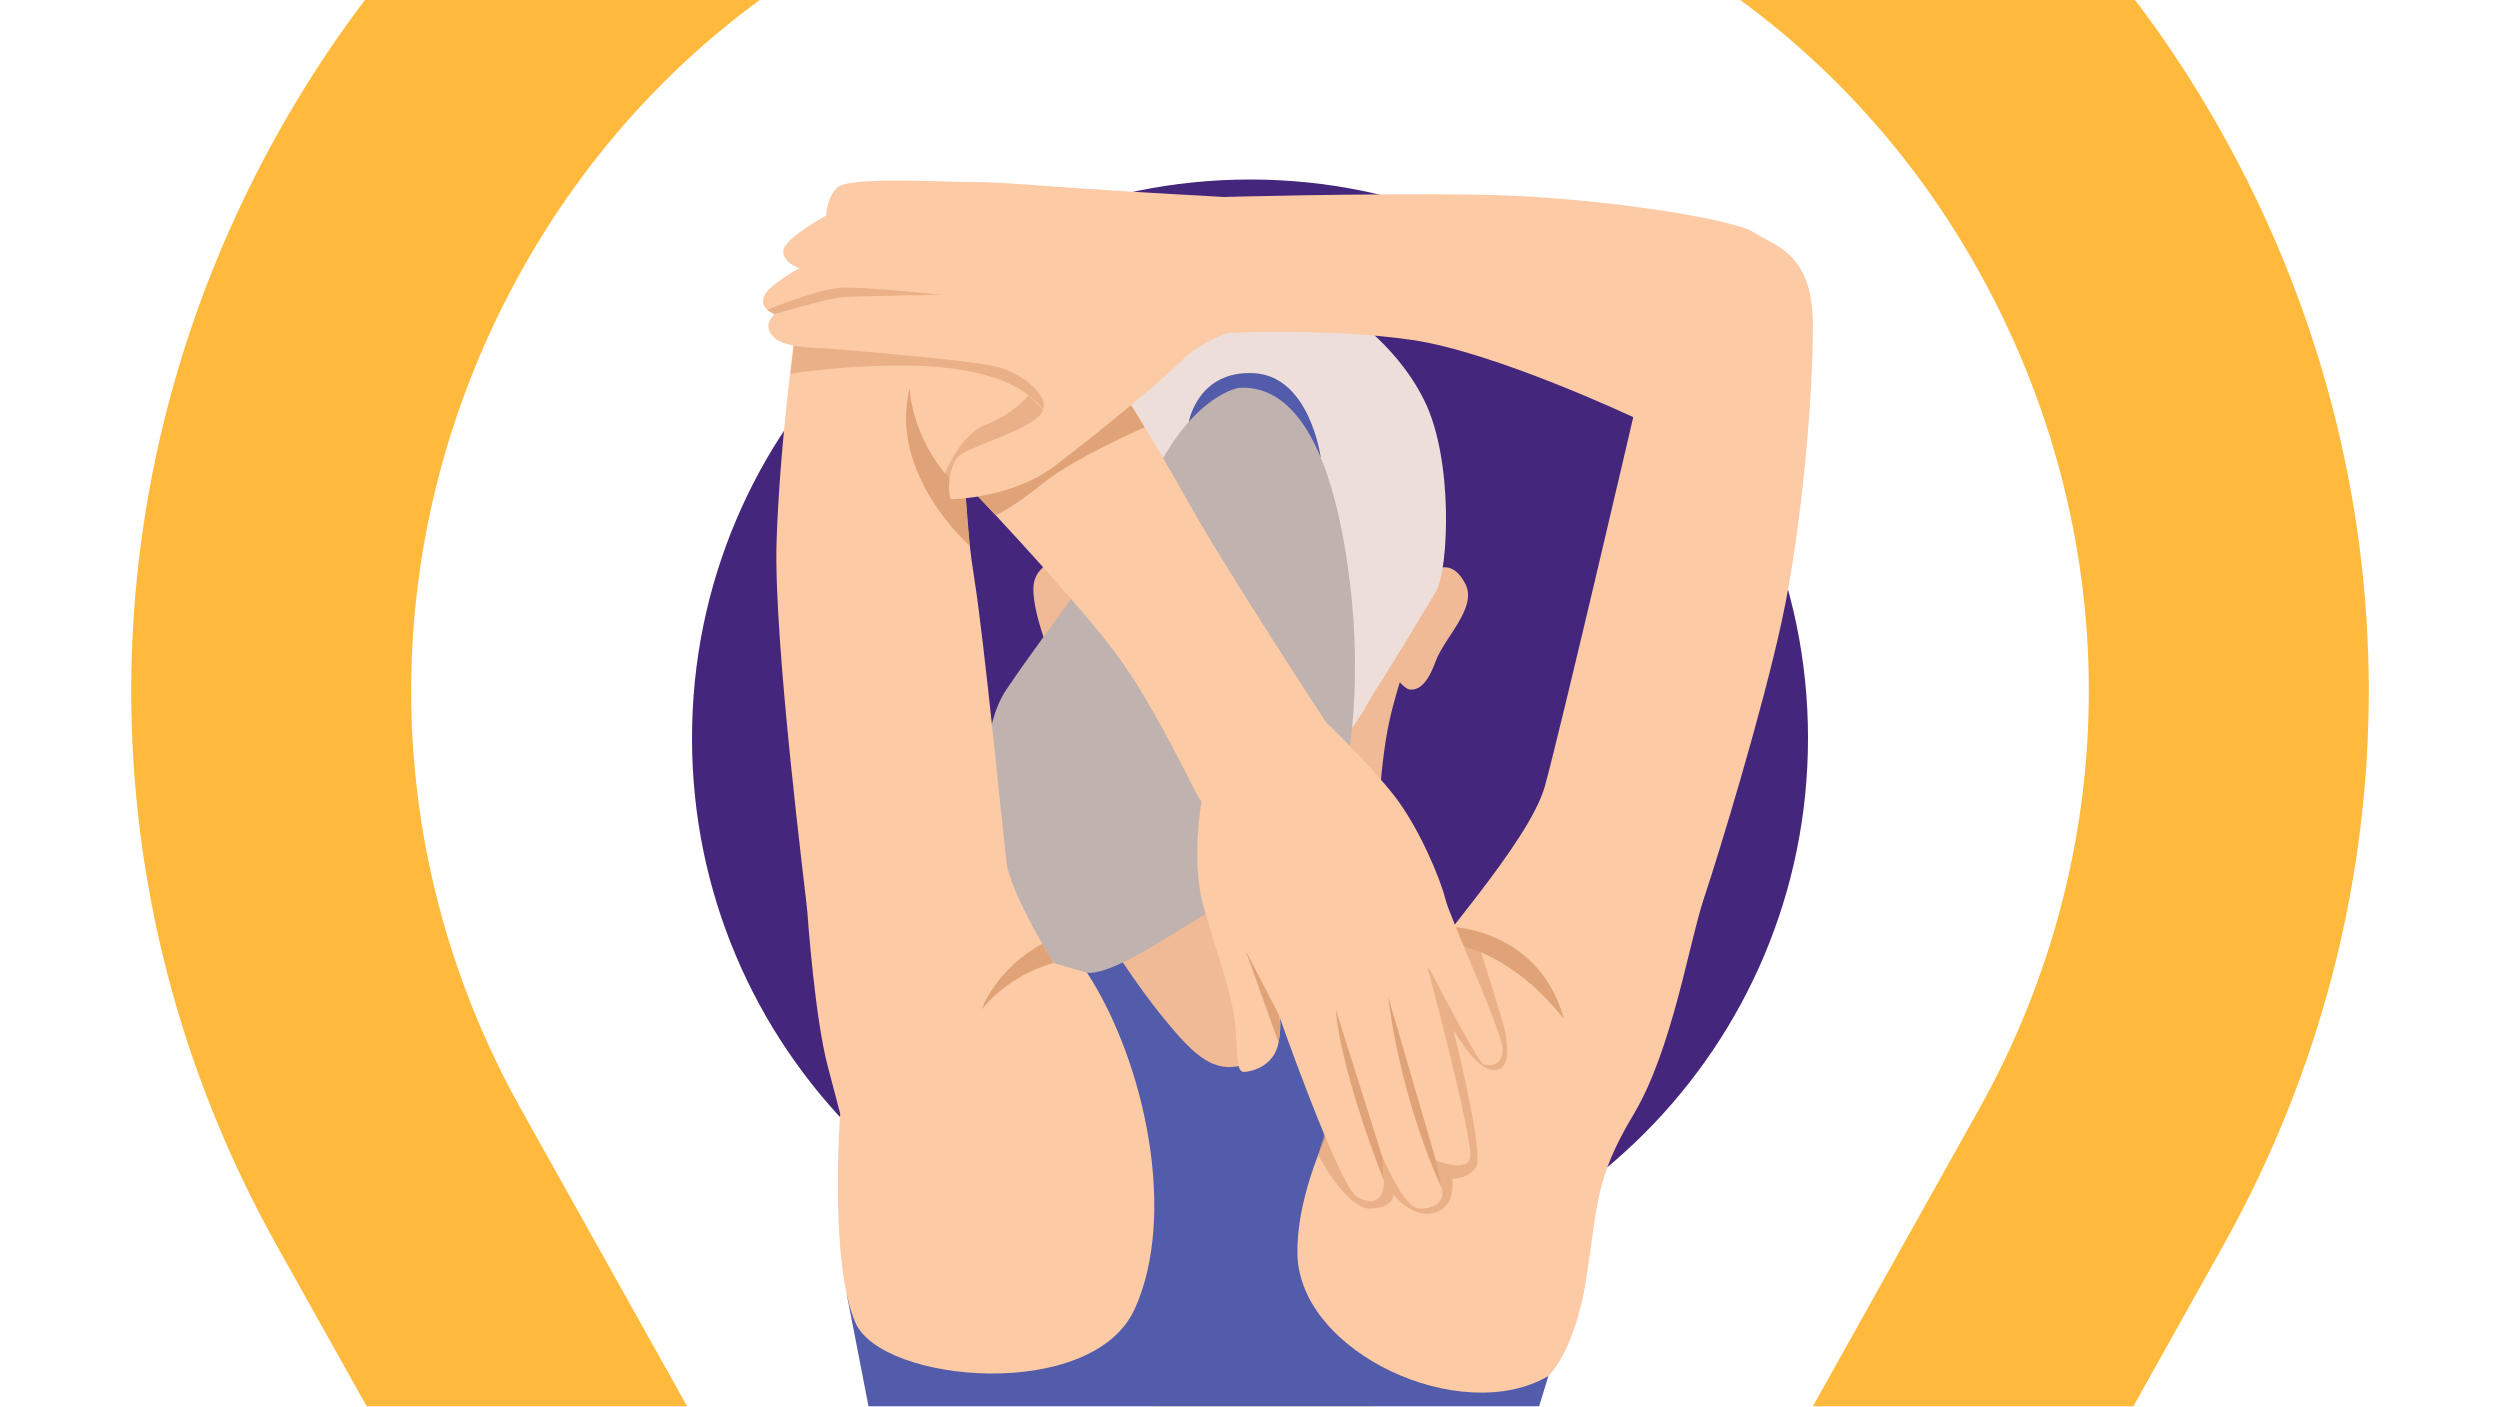 <svg width="375" height="211" viewBox="0 0 375 211" fill="none" xmlns="http://www.w3.org/2000/svg">
<g clip-path="url(#clip0_4470_13542)">
<path d="M187.501 447.917L41.526 186.852C12.259 134.511 12.413 71.957 41.94 19.522C70.85 -31.817 122.925 -63.642 181.25 -65.615C185.395 -65.755 189.6 -65.755 193.755 -65.615C252.074 -63.642 304.152 -31.817 333.062 19.522C362.589 71.957 362.743 134.511 333.475 186.852L187.501 447.917ZM187.501 -23.726C185.882 -23.726 184.274 -23.698 182.673 -23.646C139.095 -22.171 100.146 1.673 78.482 40.142C56.204 79.707 56.071 126.883 78.128 166.333L187.501 361.936L296.874 166.333C318.934 126.883 318.801 79.707 296.52 40.142C274.859 1.673 235.91 -22.174 192.333 -23.646C190.728 -23.702 189.116 -23.726 187.501 -23.726Z" fill="#FFBA3D"/>
<path d="M187.501 194.521C233.728 194.521 271.201 157.004 271.201 110.723C271.201 64.443 233.728 26.925 187.501 26.925C141.275 26.925 103.801 64.443 103.801 110.723C103.801 157.004 141.275 194.521 187.501 194.521Z" fill="#44277C"/>
<path d="M210.875 99.54C210.875 99.54 208.991 104.961 208.165 109.32C207.338 113.68 206.971 119.014 206.971 119.014C206.971 119.014 204.396 120.277 201.685 116.39C198.974 112.503 197.326 110.147 198.856 105.901C200.386 101.66 201.619 99.002 204.57 98.241C207.522 97.48 210.875 99.535 210.875 99.535V99.54Z" fill="#EFBA95"/>
<path d="M159.775 84.105C159.775 84.105 156.435 83.751 155.254 86.816C154.074 89.881 157.515 98.245 157.515 98.245C157.515 98.245 167.668 99.627 167.392 97.301C167.117 94.979 168.699 91.525 167.396 89.287C166.093 87.048 159.775 84.101 159.775 84.101V84.105Z" fill="#EFBA95"/>
<path d="M215.825 85.281C215.825 85.281 218.063 84.101 219.83 87.638C221.596 91.175 216.647 95.653 215.352 99.185C214.058 102.723 212.76 103.545 211.465 103.427C210.171 103.309 207.46 98.936 206.988 98.648C206.516 98.359 215.825 85.277 215.825 85.277V85.281Z" fill="#EFBA95"/>
<path d="M200.976 46.337C200.976 46.337 209.056 50.932 213.586 59.948C218.12 68.964 217.237 85.517 215.466 88.582C213.7 91.647 207.57 101.682 206.394 103.44C205.213 105.197 202.506 111.087 199.914 111.323C197.321 111.559 188.839 112.031 186.832 111.323C184.829 110.615 168.805 83.65 166.505 77.276C164.205 70.905 159.789 67.547 163.501 58.177C167.213 48.807 162.438 41.917 174.283 41.737C186.128 41.562 200.972 46.333 200.972 46.333L200.976 46.337Z" fill="#EDDEDA"/>
<path d="M134.958 235.025C134.958 235.025 144.236 263.392 134.958 284.073H225.417C225.417 284.073 215.51 272.054 221.924 240.062C228.338 208.069 192.139 206.889 183.303 208.891C174.466 210.894 160.645 212.665 157.659 214.431C154.668 216.197 134.962 235.025 134.962 235.025H134.958Z" fill="#FCCAA5"/>
<path d="M183.391 63.927L178.319 63.276C178.319 63.276 179.684 55.532 188.078 55.974C196.473 56.415 198.104 68.575 198.104 68.575L183.396 63.927H183.391Z" fill="#535CAA"/>
<path d="M140.262 195.521L127.005 194.117L135.496 237.783C135.496 237.783 180.299 245.369 221.924 240.066L232.265 206.394C232.265 206.394 219.594 158.592 220.21 157.879C220.827 157.167 215.737 156.992 208.225 149.48C200.714 141.968 186.836 142.585 186.836 142.585C186.836 142.585 177.282 140.036 173.933 137.889C170.584 135.742 166.124 129.407 162.075 136.931C158.027 144.456 159.089 150.062 158.027 152.777C156.964 155.492 147.988 177.056 147.835 178.202C147.686 179.352 140.262 195.525 140.262 195.525V195.521Z" fill="#535CAA"/>
<path d="M184.243 49.931C184.243 49.931 199.297 49.179 211.758 50.985C224.219 52.791 244.988 62.576 244.988 62.576C244.988 62.576 234.088 109.438 231.731 117.925C229.374 126.407 214.29 142.672 210.993 148.444C207.692 154.22 194.347 173.248 194.614 188.097C194.881 202.945 219.27 214.081 232.264 206.39C232.264 206.39 236.151 202.949 237.922 191.9C239.689 180.852 239.159 176.965 244.992 167.241C250.825 157.521 253.3 141.61 255.599 134.719C257.899 127.824 264.261 106.968 267.265 93.182C270.269 79.396 272.039 58.772 271.921 48.287C271.803 37.798 266.027 36.858 263.085 34.855C260.138 32.853 239.046 29.434 221.604 29.198C204.163 28.962 183.482 29.552 183.482 29.552C183.482 29.552 176.469 34.029 177.295 37.916C178.122 41.803 184.247 49.935 184.247 49.935L184.243 49.931Z" fill="#FCCAA5"/>
<path d="M166.448 141.566C166.92 141.846 170.099 147.316 174.581 152.772C179.058 158.225 182.429 161.823 187.895 159.169C193.364 156.515 187.54 133.272 187.54 133.272C187.54 133.272 186.718 130.885 182.473 131.121C178.227 131.357 174.458 129.472 172.81 132.301C171.162 135.13 166.448 141.566 166.448 141.566Z" fill="#EFBA95"/>
<path d="M185.773 58.182C185.773 58.182 179.411 59.214 173.754 70.022C168.096 80.83 158.201 92.671 150.952 103.444C143.707 114.217 151.306 141.964 151.66 142.585C152.014 143.202 158.201 145.445 163.059 145.917C167.921 146.385 181.178 136.136 185.773 134.365C190.369 132.599 201.68 116.395 201.68 116.395C201.68 116.395 205.217 102.53 201.68 81.858C198.143 61.185 190.898 57.828 185.773 58.182Z" fill="#BFB2AF"/>
<path d="M119.433 48.637C119.433 48.637 116.958 66.196 116.486 81.276C116.014 96.361 120.963 134.894 121.081 136.542C121.199 138.191 122.262 152.685 124.146 159.873L126.031 167.061C126.031 167.061 124.352 189.421 128.331 198.437C132.309 207.453 163.86 210.369 170.222 196.316C176.584 182.264 171.813 159.41 163.064 145.912L158.027 144.448C158.027 144.448 151.486 133.832 150.957 129.236C150.428 124.641 147.599 95.888 146.183 87.052C144.77 78.216 144.801 72.44 144.801 72.44C144.801 72.44 160.087 88.464 166.925 97.423C173.759 106.378 179.889 120.636 180.239 120.164C180.593 119.691 198.856 108.262 198.856 108.262C198.856 108.262 183.654 85.049 178.354 75.505C173.051 65.96 167.043 56.533 167.043 56.533C167.043 56.533 144.836 44.562 141.325 44.221C137.814 43.875 119.437 48.641 119.437 48.641L119.433 48.637Z" fill="#FCCAA5"/>
<path d="M234.56 152.746C234.731 153.358 228.019 142.887 216.267 141.186L217.941 139.052C217.941 139.052 230.853 139.485 234.565 152.742L234.56 152.746Z" fill="#E0A277"/>
<path d="M158.022 144.448C158.022 144.448 151.836 145.851 147.24 151.417C147.24 151.417 149.335 145.409 156.33 141.566L158.022 144.448Z" fill="#E0A277"/>
<path opacity="0.65" d="M197.719 173.253C197.719 173.253 201.977 181.389 205.515 181.293C209.052 181.197 209.052 179.199 209.052 179.199C209.052 179.199 211.82 182.85 215.178 181.91C218.535 180.965 217.827 176.785 217.827 176.785C217.827 176.785 220.184 176.96 221.421 175.019C222.659 173.073 218.002 154.456 218.002 154.456C218.002 154.456 221.478 160.7 224.189 160.525C226.9 160.35 225.898 155.986 225.837 155.046C225.776 154.106 221.478 140.727 221.478 140.727L217.936 139.057L202.034 166.003L198.637 170.153L197.719 173.253Z" fill="#E0A277"/>
<path opacity="0.65" d="M160.589 59.065C160.148 56.59 158.823 52.436 153.961 50.582C149.099 48.728 141.587 46.604 136.904 47.137C132.221 47.666 123.206 50.989 123.206 50.989L119.437 48.641L118.593 56.065C118.593 56.065 124.972 54.915 134.517 54.828C144.062 54.74 149.54 56.419 152.636 58.186C153.279 58.553 153.829 58.925 154.31 59.288C154.302 59.301 152.067 62.077 147.835 63.721C143.589 65.37 141.32 72.085 141.32 72.085L144.796 72.44C144.796 72.44 150.419 69.729 152.544 68.08C154.665 66.432 157.817 64.897 157.655 64.311C157.493 63.721 156.877 61.898 156.877 61.898L154.319 59.296C156.151 60.682 156.877 61.898 156.877 61.898C156.877 61.898 161.031 61.544 160.589 59.069V59.065Z" fill="#E0A277"/>
<path d="M136.458 58.182C136.458 58.182 136.546 66.961 144.84 74.18L145.461 81.858C145.461 81.858 133.188 71.172 136.458 58.182Z" fill="#E0A277"/>
<path d="M149.343 77.28C149.343 77.28 151.748 76.3 156.431 72.496C161.113 68.697 171.708 64.089 171.708 64.089L167.038 56.529C167.038 56.529 161.529 62.423 160.528 63.306C159.526 64.189 152.102 69.397 151.306 70.017C150.511 70.643 144.796 72.44 144.796 72.44L149.343 77.28Z" fill="#E0A277"/>
<path d="M183.478 29.547L184.243 49.931C184.243 49.931 180.238 51.112 177.173 54.172C174.108 57.237 164.564 65.072 158.289 69.843C152.015 74.617 143.353 74.879 142.737 74.879C142.12 74.879 142.029 69.576 144.149 68.164C146.27 66.751 154.048 64.539 156.081 62.156C158.114 59.769 153.519 56.148 149.807 55.086C146.095 54.024 125.916 52.436 124.237 52.288C122.558 52.139 117.64 52.288 115.961 50.491C114.282 48.694 116.166 47.133 116.166 47.133C116.166 47.133 113.897 46.337 114.575 44.509C115.252 42.682 119.935 40.238 119.935 40.238C119.935 40.238 117.46 39.472 117.491 37.645C117.522 35.817 123.944 32.311 123.944 32.311C123.944 32.311 123.914 29.954 125.505 28.188C127.097 26.421 141.176 27.304 145.658 27.304C150.139 27.304 153.908 27.715 162.745 28.306C171.581 28.896 183.483 29.543 183.483 29.543L183.478 29.547Z" fill="#FCCAA5"/>
<g opacity="0.65">
<path d="M141.32 44.216C141.32 44.216 128.947 44.391 126.472 44.571C123.997 44.745 116.162 47.133 116.162 47.133L115.073 46.472C115.073 46.472 122.76 43.333 126.118 43.158C129.476 42.983 141.32 44.221 141.32 44.221V44.216Z" fill="#E0A277"/>
</g>
<path d="M180.238 120.164C180.238 120.164 178.59 129.118 180.531 136.013C182.477 142.908 184.803 148.947 185.244 153.455C185.686 157.962 185.332 160.879 186.657 160.791C187.981 160.704 191.164 159.821 191.781 156.371C192.397 152.925 191.781 152.13 191.781 152.13C191.781 152.13 200.884 178.023 203.534 179.527C206.183 181.031 207.6 179.793 207.6 177.139C207.6 174.485 206.984 172.719 206.984 172.719C206.984 172.719 210.521 181.201 212.816 181.293C215.116 181.381 216.791 180.231 216.262 178.202C215.733 176.173 215.378 174.048 215.378 174.048C215.378 174.048 219.799 175.902 220.503 173.781C221.211 171.661 214.132 144.837 213.87 144.286C213.608 143.735 221.561 159.287 222.536 159.641C223.507 159.996 225.277 159.908 225.409 157.521C225.54 155.133 217.586 137.99 216.791 134.807C215.995 131.624 212.812 124.112 209.192 119.429C205.567 114.746 198.851 108.262 198.851 108.262C198.851 108.262 184.886 108.734 184.798 108.997C184.711 109.263 180.234 120.164 180.234 120.164H180.238Z" fill="#FCCAA5"/>
<path d="M186.836 142.581L191.785 152.125C191.785 152.125 192.314 153.629 191.785 156.366L186.836 142.581Z" fill="#E0A277"/>
<path d="M200.355 151.417L207.377 173.62L207.6 177.135C207.6 177.135 201.239 161.316 200.355 151.417Z" fill="#E0A277"/>
<path d="M208.221 149.476L215.378 174.044L216.261 178.198C216.261 178.198 210.254 165.824 208.221 149.476Z" fill="#E0A277"/>
</g>
<defs>
<clipPath id="clip0_4470_13542">
<rect width="375" height="210.938" fill="white"/>
</clipPath>
</defs>
</svg>
